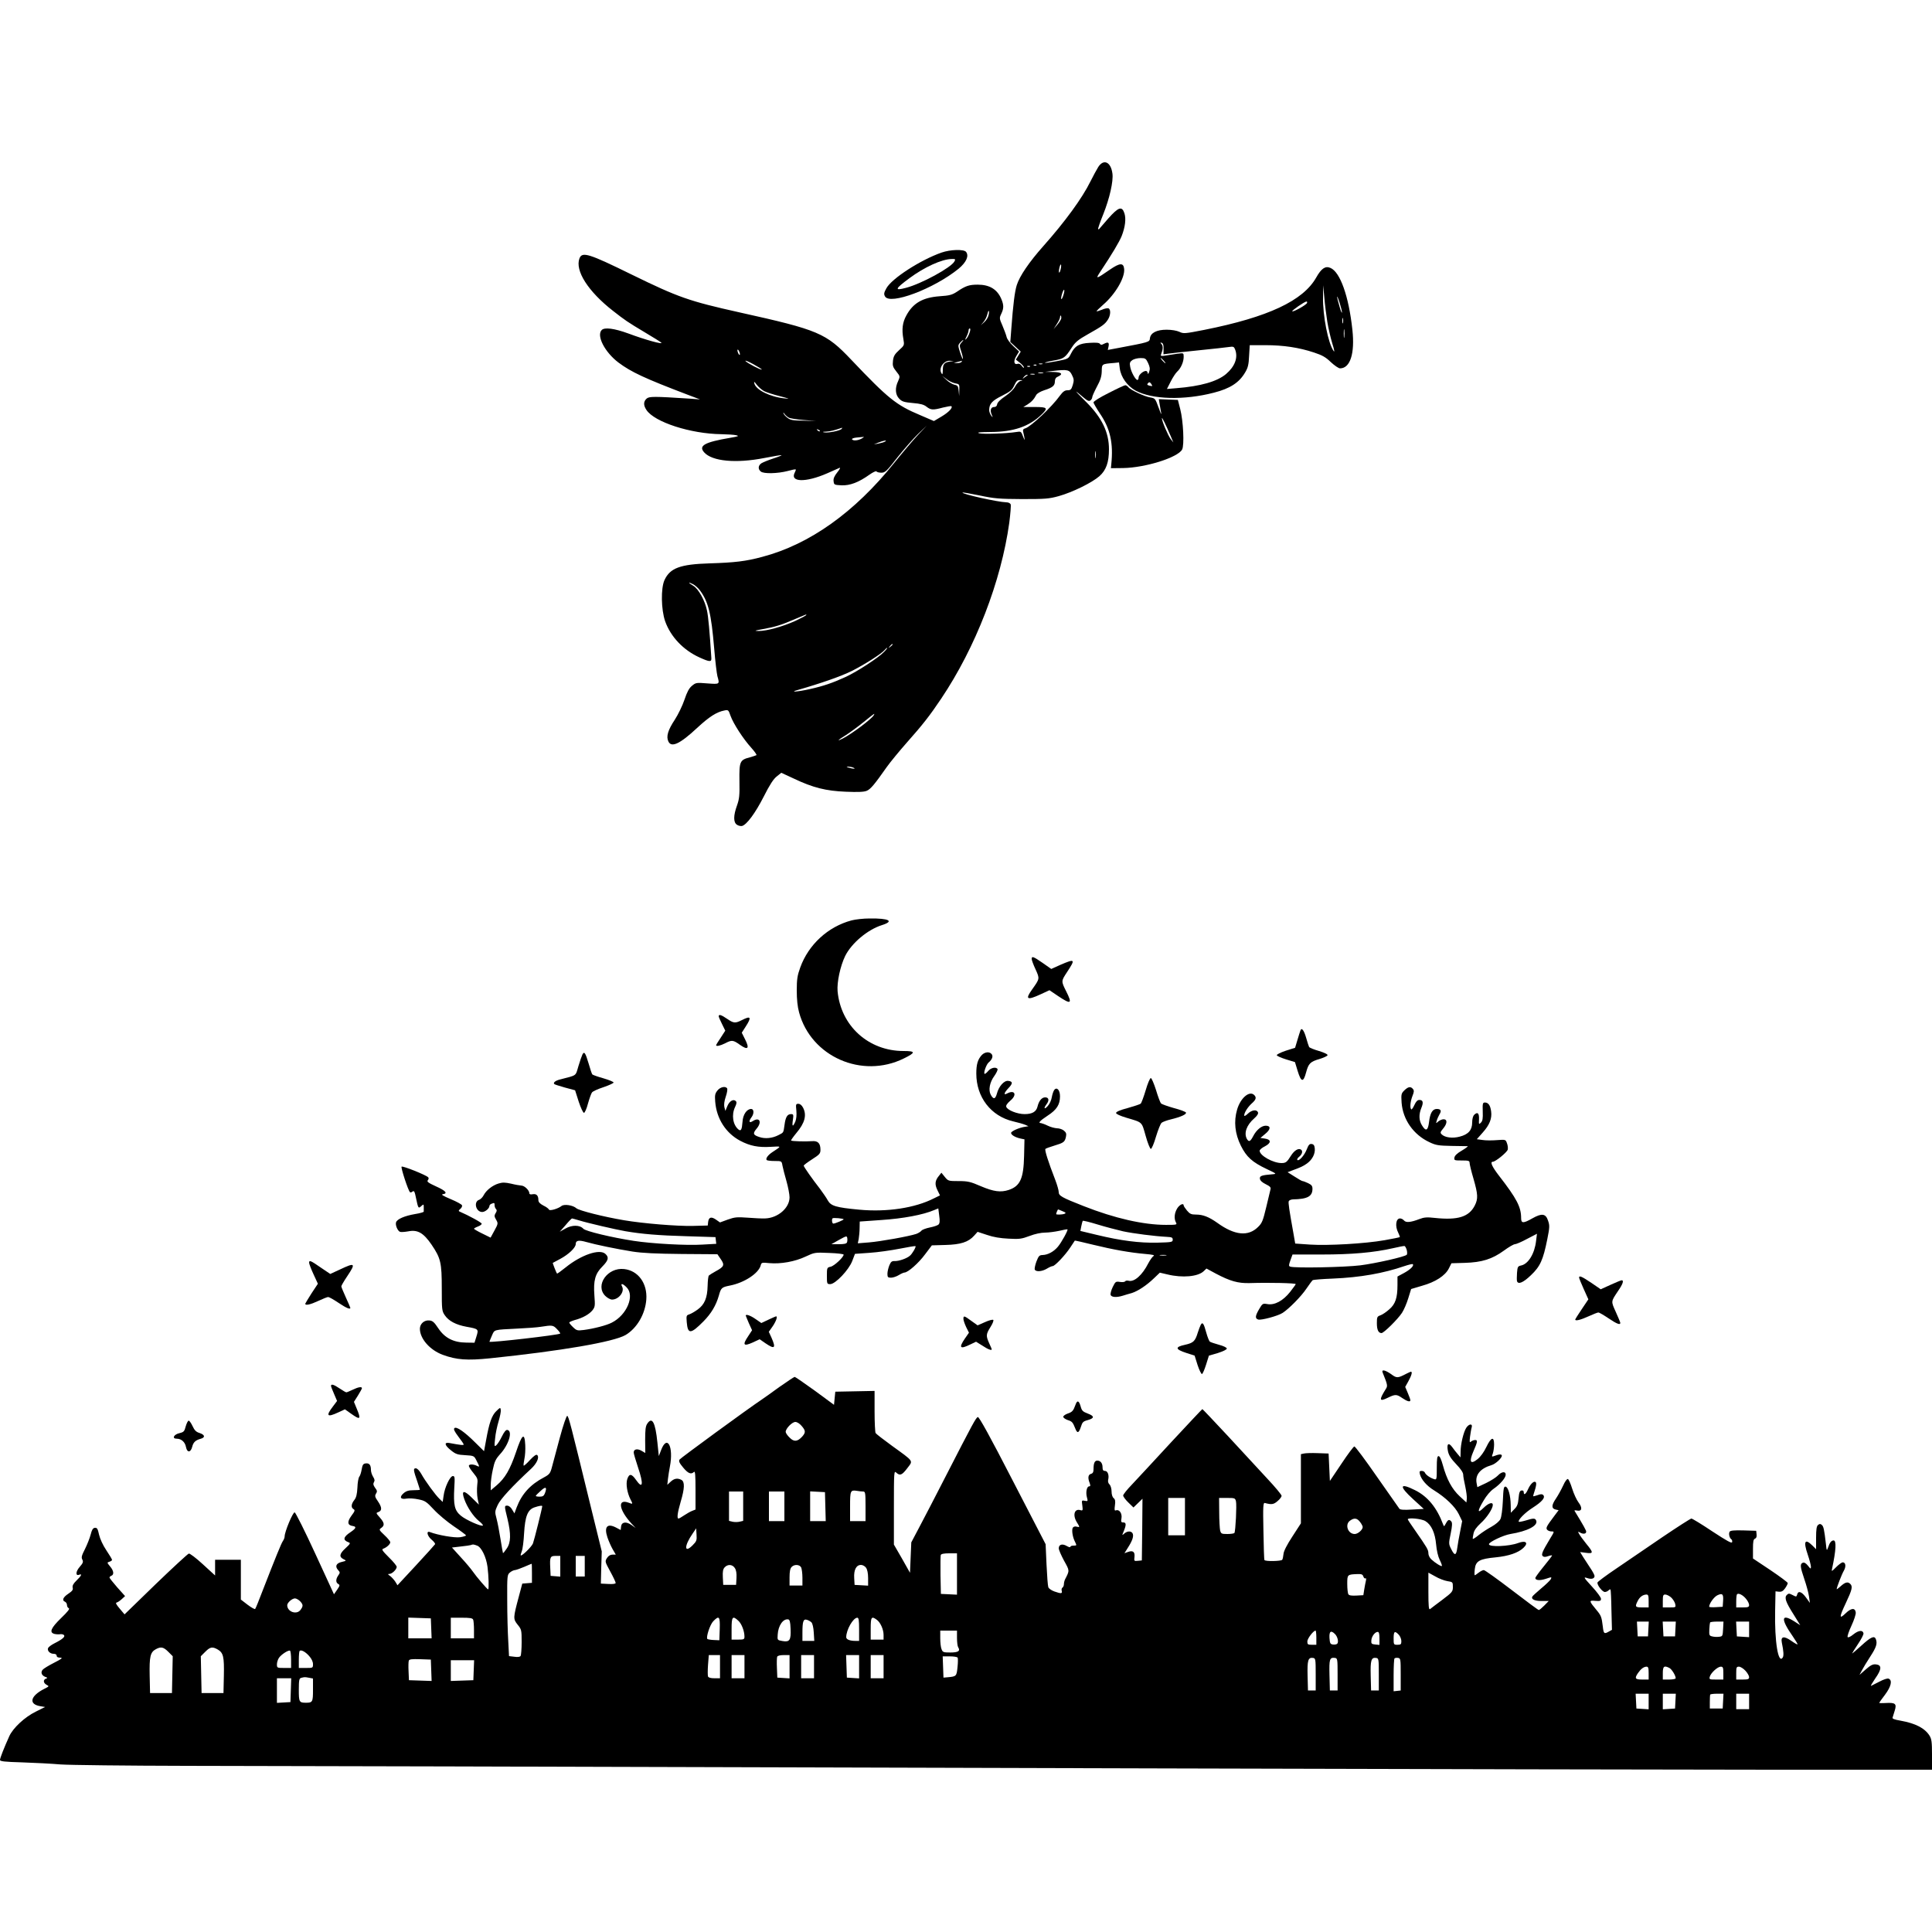 <?xml version="1.0" encoding="UTF-8" standalone="yes"?>
<svg version="1.0" xmlns="http://www.w3.org/2000/svg" width="1500" height="1500" viewBox="0 0 1500 1500" preserveAspectRatio="xMidYMid meet">
  <g transform="translate(0,1500) scale(0.1,-0.1)" fill="#000000" stroke="none">
    <path d="M8526 13702 c-13 -21 -40 -71 -60 -111 -64 -130 -197 -312 -365 -501
-112 -126 -185 -234 -207 -304 -16 -52 -28 -150 -42 -336 l-8 -105 40 -37 41
-38 -19 -31 -19 -31 32 -25 c17 -13 31 -30 31 -36 0 -6 -7 -1 -16 11 -10 15
-22 21 -34 17 -28 -9 -33 23 -9 61 l21 35 -45 42 c-25 23 -49 55 -52 72 -4 17
-19 56 -32 87 -24 55 -25 59 -9 92 20 42 20 67 1 113 -32 77 -92 113 -184 113
-66 0 -94 -9 -160 -54 -38 -25 -58 -31 -136 -36 -132 -10 -206 -53 -258 -149
-30 -54 -37 -107 -23 -184 8 -47 8 -48 -34 -86 -34 -31 -43 -47 -47 -82 -4
-38 -1 -49 26 -83 30 -38 30 -38 14 -75 -26 -54 -22 -106 9 -137 21 -22 38
-27 105 -33 60 -5 86 -12 107 -29 34 -26 49 -27 128 -6 33 8 62 13 65 10 12
-12 -23 -48 -77 -80 l-59 -35 -107 46 c-186 78 -248 128 -534 429 -198 209
-253 232 -870 369 -390 87 -473 116 -833 292 -336 165 -387 181 -408 127 -36
-95 67 -257 261 -408 92 -72 112 -86 246 -166 66 -39 123 -75 128 -80 17 -17
-119 20 -256 71 -110 40 -184 49 -206 27 -43 -43 23 -172 130 -253 99 -74 202
-122 538 -250 l95 -36 -80 6 c-277 18 -315 18 -335 0 -25 -23 -25 -52 -1 -88
62 -94 342 -185 581 -188 47 -1 99 -4 115 -8 26 -6 19 -9 -45 -20 -199 -34
-249 -61 -203 -113 62 -70 248 -87 467 -44 72 14 131 24 134 22 2 -2 -27 -14
-65 -26 -37 -12 -78 -29 -90 -36 -27 -17 -30 -46 -6 -65 22 -19 131 -16 208 4
32 9 61 15 63 12 2 -2 -1 -12 -7 -23 -41 -77 84 -80 251 -7 46 20 89 39 97 43
8 3 0 -13 -18 -35 -23 -29 -32 -49 -29 -69 3 -28 5 -29 61 -32 66 -3 134 23
218 83 27 19 51 30 54 25 3 -6 21 -10 38 -10 29 0 41 11 124 118 51 64 123
146 160 182 l68 65 -66 -70 c-37 -39 -120 -137 -187 -220 -305 -381 -655 -631
-1022 -728 -129 -35 -215 -45 -411 -51 -228 -7 -307 -36 -350 -130 -29 -64
-26 -229 5 -319 43 -121 141 -224 266 -281 79 -36 95 -37 93 -6 -13 206 -24
325 -34 370 -16 78 -65 166 -105 191 -42 25 -45 35 -5 14 17 -8 41 -30 54 -47
67 -89 89 -181 112 -453 8 -99 20 -196 25 -215 18 -64 19 -63 -78 -56 -86 7
-90 6 -120 -19 -22 -18 -38 -48 -58 -108 -15 -45 -49 -115 -75 -155 -53 -80
-68 -130 -50 -168 23 -51 89 -21 223 104 94 87 151 124 213 136 29 6 31 4 47
-42 22 -61 99 -180 162 -249 25 -28 43 -54 39 -56 -5 -3 -27 -10 -51 -17 -78
-20 -83 -32 -81 -183 2 -114 -1 -140 -19 -191 -28 -77 -29 -130 -1 -149 11 -8
29 -12 40 -10 37 10 104 101 169 229 46 91 75 136 101 156 l35 28 95 -44 c151
-72 252 -97 406 -103 93 -4 141 -2 162 7 30 12 62 51 156 185 27 38 97 123
156 190 121 136 179 210 266 340 268 399 466 912 529 1366 9 70 14 134 11 143
-4 9 -18 16 -34 16 -62 1 -351 65 -340 76 2 2 61 -8 133 -23 114 -24 152 -27
329 -28 180 0 209 2 285 23 107 30 258 104 316 155 52 46 74 107 74 209 0 131
-54 244 -176 366 -46 45 -81 82 -79 82 2 0 25 -18 50 -40 37 -32 50 -38 61
-29 8 6 14 17 14 24 0 8 16 44 36 82 28 51 37 81 38 120 1 58 -1 57 97 65 l37
4 6 -47 c9 -68 59 -137 123 -172 129 -69 376 -76 607 -16 126 32 197 78 243
157 22 36 28 61 31 129 l5 83 122 0 c139 0 260 -18 377 -57 64 -21 91 -36 131
-75 28 -26 60 -48 71 -48 79 0 116 115 96 299 -28 261 -95 450 -171 481 -39
17 -70 -4 -110 -75 -102 -180 -372 -307 -868 -406 -153 -30 -162 -31 -195 -15
-20 9 -59 16 -98 16 -77 0 -125 -24 -130 -67 -3 -29 -2 -29 -252 -76 l-75 -14
6 28 c6 32 -4 36 -39 18 -15 -8 -22 -8 -28 1 -5 9 -30 11 -79 8 -83 -4 -116
-24 -146 -84 -20 -40 -21 -41 -109 -58 -48 -9 -90 -15 -93 -13 -2 3 29 11 69
18 79 14 88 21 141 103 26 40 49 59 122 100 114 64 133 78 156 113 22 33 25
81 5 89 -7 3 -31 -2 -51 -11 -21 -8 -40 -14 -41 -12 -2 2 21 25 51 51 94 81
170 210 163 278 -5 49 -33 48 -110 -5 -110 -76 -115 -77 -74 -15 90 135 148
233 165 276 27 69 35 134 21 176 -19 58 -46 49 -126 -41 -37 -43 -69 -80 -71
-82 -2 -2 -5 -2 -7 0 -3 2 15 55 40 116 49 123 79 256 71 315 -12 92 -69 117
-111 50z m-291 -792 c-4 -17 -9 -29 -12 -26 -3 2 -2 19 2 36 4 17 9 29 12 26
3 -2 2 -19 -2 -36z m2070 -407 c8 -50 26 -127 39 -170 15 -47 19 -71 11 -59
-43 57 -86 276 -83 421 l1 90 9 -95 c4 -52 15 -136 23 -187z m-2046 215 c-13
-48 -28 -56 -16 -9 6 23 14 41 18 41 4 0 3 -14 -2 -32z m2160 -143 c0 -11 -9
9 -19 45 -11 36 -19 70 -19 75 2 17 38 -99 38 -120z m-271 73 c-5 -15 -107
-72 -115 -65 -5 6 95 75 110 76 5 1 7 -5 5 -11z m-2473 -96 c-3 -16 -18 -40
-33 -53 l-27 -24 21 25 c12 14 25 40 29 58 4 18 9 31 12 28 3 -2 2 -18 -2 -34z
m565 -20 c0 -10 -14 -33 -30 -52 l-30 -35 25 39 c14 21 25 45 25 52 0 8 2 14
5 14 3 0 5 -8 5 -18z m2187 -39 c-3 -10 -5 -2 -5 17 0 19 2 27 5 18 2 -10 2
-26 0 -35z m10 -110 c-2 -16 -4 -3 -4 27 0 30 2 43 4 28 2 -16 2 -40 0 -55z
m-2909 35 c-6 -18 -17 -40 -25 -48 -12 -12 -12 -9 1 17 9 18 16 39 16 48 0 8
4 15 9 15 6 0 6 -13 -1 -32z m-63 -78 c-17 -19 -17 -23 -1 -72 9 -28 14 -53
12 -55 -2 -3 -12 20 -22 51 -17 53 -17 56 1 76 10 11 20 20 23 20 3 0 -3 -9
-13 -20z m1569 -49 l-1 -42 36 5 c20 3 126 15 236 26 110 11 217 23 237 26 34
5 39 3 48 -21 23 -62 -2 -130 -71 -189 -69 -58 -197 -95 -387 -110 l-72 -6 29
57 c16 32 39 67 51 78 28 25 50 75 50 114 0 31 0 31 -47 25 -27 -4 -67 -10
-91 -14 -36 -6 -42 -5 -38 7 16 41 17 65 5 80 -12 14 -12 16 1 11 10 -3 15
-18 14 -47z m-3291 -31 c3 -11 2 -18 -3 -15 -4 3 -10 14 -13 25 -3 11 -2 18 3
15 4 -3 10 -14 13 -25z m3171 -79 c14 -31 16 -45 8 -68 -6 -17 -11 -21 -11
-10 -1 9 -7 17 -14 17 -22 0 -57 -31 -57 -51 0 -10 -4 -19 -9 -19 -15 0 -49
62 -56 101 -6 31 -3 39 16 53 13 9 42 16 64 16 37 0 42 -3 59 -39z m121 19
c10 -11 16 -20 13 -20 -3 0 -13 9 -23 20 -10 11 -16 20 -13 20 3 0 13 -9 23
-20z m-3121 -69 c-5 -6 -113 50 -126 66 -6 8 21 -3 60 -24 38 -21 69 -40 66
-42z m1461 62 c-44 -7 -55 -20 -55 -67 -1 -33 -3 -38 -11 -23 -23 39 18 98 65
96 l31 -2 -30 -4z m90 -3 c-3 -5 -18 -9 -33 -9 l-27 1 30 8 c17 4 31 8 33 9 2
0 0 -3 -3 -9z m628 -17 c-7 -2 -19 -2 -25 0 -7 3 -2 5 12 5 14 0 19 -2 13 -5z
m-46 -9 c-3 -3 -12 -4 -19 -1 -8 3 -5 6 6 6 11 1 17 -2 13 -5z m-50 -10 c-3
-3 -12 -4 -19 -1 -8 3 -5 6 6 6 11 1 17 -2 13 -5z m326 -66 c16 -32 16 -42 6
-77 -11 -35 -16 -41 -41 -41 -21 0 -35 -10 -59 -42 -62 -87 -224 -239 -267
-253 -18 -5 -22 -12 -18 -28 15 -64 15 -79 0 -39 -16 43 -17 44 -53 38 -74
-12 -257 -18 -288 -10 -24 7 2 9 90 10 175 1 295 42 390 132 57 55 51 62 -50
62 l-88 0 30 18 c32 20 53 42 70 75 6 12 32 27 62 37 66 21 83 36 83 69 0 17
7 30 22 36 45 21 32 35 -34 37 l-63 1 60 7 c112 13 128 10 148 -32z m-225 15
c-10 -2 -26 -2 -35 0 -10 3 -2 5 17 5 19 0 27 -2 18 -5z m-65 -10 c-7 -2 -21
-2 -30 0 -10 3 -4 5 12 5 17 0 24 -2 18 -5z m-54 -6 c-2 -1 -13 -9 -24 -17
-19 -14 -19 -14 -6 3 7 9 18 17 24 17 6 0 8 -1 6 -3z m-564 -63 c34 -6 35 -7
33 -53 l-1 -46 -4 41 c-4 37 -8 42 -33 47 -16 4 -44 20 -62 38 l-33 31 33 -25
c18 -15 48 -29 67 -33z m507 18 c-12 -4 -30 -23 -40 -42 -10 -21 -41 -51 -77
-76 -37 -25 -61 -48 -63 -62 -2 -14 -10 -22 -23 -22 -26 0 -34 -25 -20 -58 11
-25 10 -26 -4 -8 -8 11 -15 30 -15 42 0 48 22 73 99 111 65 33 79 44 96 81 16
34 24 42 45 41 24 -1 24 -1 2 -7z m-1989 -79 c18 -9 73 -27 122 -39 76 -20 82
-22 36 -17 -111 11 -222 66 -234 115 -5 19 -2 18 19 -10 14 -18 40 -40 57 -49z
m3013 40 c-1 -1 -12 0 -23 3 -17 5 -19 9 -10 19 9 10 14 9 24 -4 6 -9 10 -17
9 -18z m-2823 -245 c12 -7 65 -15 117 -19 l95 -7 -97 2 c-81 1 -101 4 -124 22
-15 11 -29 27 -31 35 -3 8 0 7 7 -3 6 -10 21 -23 33 -30z m412 -87 c-8 -14
-105 -34 -135 -28 -18 3 -14 5 15 6 33 2 61 9 123 30 2 1 1 -3 -3 -8z m-170
-19 c-3 -3 -11 0 -18 7 -9 10 -8 11 6 5 10 -3 15 -9 12 -12z m325 -57 c-29
-16 -66 -19 -75 -6 -3 6 14 12 37 14 24 2 48 4 53 5 6 1 -1 -5 -15 -13z m180
-24 c-8 -5 -31 -11 -50 -15 l-35 -6 35 14 c41 17 75 21 50 7z m1637 -123 c-2
-13 -4 -3 -4 22 0 25 2 35 4 23 2 -13 2 -33 0 -45z m-2247 -1223 c0 -3 -39
-24 -86 -46 -100 -45 -223 -79 -286 -78 -36 1 -30 3 37 15 94 17 143 32 251
79 92 39 84 36 84 30z m670 -229 c0 -2 -8 -10 -17 -17 -16 -13 -17 -12 -4 4
13 16 21 21 21 13z m-66 -57 c-43 -45 -208 -153 -299 -195 -103 -47 -170 -70
-277 -94 -93 -21 -163 -26 -98 -8 188 54 342 108 424 149 101 51 231 134 255
163 7 9 16 16 19 16 3 0 -7 -14 -24 -31z m-81 -493 c-18 -30 -167 -142 -240
-180 -51 -26 -39 -12 25 27 31 20 93 65 137 101 88 71 90 72 78 52z m-158
-406 c25 -11 -1 -11 -35 0 -20 6 -21 8 -5 8 11 0 29 -3 40 -8z"/>
    <path d="M7310 13039 c-165 -58 -386 -201 -428 -277 -19 -34 -21 -45 -11 -63
37 -70 379 58 572 215 60 50 82 100 57 131 -18 21 -122 18 -190 -6z m100 -69
c-26 -48 -257 -174 -377 -205 -91 -24 -86 -9 29 76 115 85 250 147 326 148 30
1 32 -1 22 -19z"/>
    <path d="M8608 11949 c-65 -32 -118 -65 -118 -73 0 -7 23 -46 50 -87 80 -117
105 -230 88 -394 l-3 -30 95 1 c174 3 425 82 458 144 18 34 9 222 -15 315
l-18 70 -74 3 -74 3 7 -43 c4 -24 9 -54 12 -68 2 -14 -7 7 -21 46 -25 69 -27
72 -63 78 -46 7 -152 57 -171 79 -7 10 -19 17 -25 16 -6 0 -64 -27 -128 -60z
m483 -339 l19 -45 -20 25 c-21 27 -70 142 -69 163 0 12 30 -49 70 -143z"/>
    <path d="M6611 7854 c-183 -49 -334 -188 -398 -366 -22 -61 -27 -90 -27 -178
0 -69 6 -127 18 -170 93 -344 488 -518 813 -358 94 46 93 58 -2 58 -272 0
-487 195 -512 464 -6 70 21 196 59 274 50 100 174 204 284 239 99 31 59 54
-95 52 -47 0 -110 -7 -140 -15z"/>
    <path d="M8010 7555 c0 -9 13 -45 30 -81 33 -73 33 -72 -26 -155 -57 -79 -41
-88 67 -38 l67 31 68 -46 c100 -67 111 -60 62 37 -40 80 -40 79 8 152 65 99
61 103 -53 54 l-71 -32 -67 47 c-71 49 -85 55 -85 31z"/>
    <path d="M5580 7110 c0 -6 12 -33 26 -61 l25 -51 -35 -54 c-20 -29 -36 -56
-36 -59 0 -11 33 -4 70 15 52 27 62 26 115 -12 62 -44 76 -29 40 42 l-26 52
30 47 c48 74 41 87 -29 51 -52 -26 -64 -25 -115 10 -45 31 -65 37 -65 20z"/>
    <path d="M10096 6998 c-3 -7 -13 -40 -23 -73 l-18 -60 -73 -23 c-41 -14 -71
-29 -69 -35 2 -6 34 -20 72 -32 l69 -21 21 -69 c27 -88 44 -91 65 -13 19 71
32 85 105 106 32 10 60 23 62 29 3 7 -24 20 -66 33 -39 11 -73 25 -77 31 -3 6
-14 38 -23 71 -17 60 -36 84 -45 56z"/>
    <path d="M4522 6813 c-5 -10 -19 -50 -31 -90 -24 -80 -8 -69 -143 -104 -36 -9
-56 -25 -44 -36 3 -3 40 -15 83 -27 l78 -21 28 -88 c16 -48 34 -87 41 -87 6 0
21 32 31 72 11 39 25 78 31 86 6 9 46 27 89 41 42 14 78 31 79 36 0 6 -35 20
-79 33 -43 12 -82 26 -86 30 -4 4 -17 42 -29 85 -25 84 -34 97 -48 70z"/>
    <path d="M7622 6808 c-31 -34 -42 -72 -42 -143 0 -183 113 -330 285 -371 39
-9 81 -21 95 -27 l25 -11 -25 -4 c-46 -6 -110 -35 -110 -48 0 -16 33 -35 75
-44 l29 -6 -3 -129 c-4 -175 -30 -234 -120 -264 -62 -20 -116 -13 -215 29 -83
36 -102 40 -174 40 -79 0 -81 1 -107 33 l-26 32 -19 -24 c-31 -37 -34 -66 -12
-111 l20 -41 -47 -23 c-147 -75 -365 -108 -579 -88 -182 17 -221 29 -245 72
-10 19 -38 59 -60 89 -61 78 -127 172 -127 181 0 4 29 26 65 49 58 37 65 45
65 74 0 51 -20 71 -66 67 -49 -4 -156 -1 -162 5 -2 2 16 28 40 57 67 79 83
140 53 198 -10 19 -23 30 -37 30 -19 0 -20 -4 -15 -53 3 -33 0 -64 -8 -85 -20
-45 -27 -40 -19 13 6 41 4 45 -14 45 -29 0 -43 -22 -51 -84 -9 -63 -6 -58 -47
-79 -48 -25 -104 -30 -148 -15 -50 16 -53 28 -21 66 43 51 22 92 -30 58 -29
-19 -35 -3 -10 30 21 28 19 64 -3 64 -34 0 -64 -44 -67 -99 -5 -63 -12 -76
-32 -60 -43 36 -55 113 -26 174 12 25 14 38 6 46 -19 19 -50 0 -66 -39 l-15
-37 -8 29 c-4 19 -1 47 11 82 10 28 14 57 11 63 -13 21 -54 12 -76 -16 -19
-24 -21 -37 -17 -88 11 -132 83 -243 194 -302 76 -40 140 -53 238 -47 86 5 85
7 12 -41 -35 -23 -55 -51 -44 -62 5 -4 32 -7 62 -7 53 0 54 0 60 -36 4 -19 17
-73 31 -120 13 -46 24 -103 24 -126 0 -83 -91 -161 -190 -164 -25 -1 -86 2
-137 6 -82 6 -99 4 -153 -15 l-60 -22 -30 21 c-37 26 -57 21 -62 -17 l-3 -28
-115 -3 c-123 -3 -388 19 -535 44 -160 27 -349 75 -370 93 -26 24 -94 34 -115
18 -27 -22 -94 -41 -98 -28 -2 6 -21 21 -43 31 -28 15 -39 27 -39 43 0 35 -15
50 -44 45 -17 -3 -26 -1 -26 7 0 23 -37 59 -61 60 -13 1 -50 7 -81 15 -46 10
-66 11 -98 1 -46 -14 -95 -52 -115 -91 -8 -16 -24 -31 -34 -35 -46 -14 -27
-95 23 -95 23 0 56 28 56 47 0 6 7 14 16 17 23 9 24 8 24 -12 0 -10 5 -23 11
-29 8 -8 7 -17 -3 -32 -11 -18 -11 -26 4 -51 16 -28 16 -31 -13 -84 l-30 -55
-65 32 c-35 17 -64 34 -64 37 0 3 14 11 30 17 17 6 30 16 30 22 0 9 -101 64
-173 95 -8 3 -6 10 7 20 10 8 16 21 13 28 -2 7 -42 29 -88 48 -59 25 -77 36
-61 38 41 6 23 27 -53 61 -61 28 -73 37 -63 48 7 9 8 17 2 23 -18 18 -198 90
-206 82 -7 -7 50 -183 65 -198 3 -4 13 -2 20 5 12 9 17 0 27 -51 17 -80 18
-83 41 -62 18 16 19 16 19 -9 0 -15 0 -30 0 -34 1 -4 -30 -13 -68 -19 -81 -14
-139 -39 -147 -64 -7 -21 12 -67 31 -74 8 -3 37 -1 65 4 72 14 117 -12 180
-104 71 -105 79 -139 79 -341 0 -163 1 -174 23 -206 30 -45 87 -75 169 -90 94
-17 95 -18 77 -76 l-15 -48 -65 1 c-98 1 -166 36 -216 111 -32 48 -44 59 -70
61 -39 4 -73 -26 -73 -65 1 -78 78 -165 178 -202 107 -39 188 -45 366 -27 551
57 960 127 1053 181 88 52 153 163 161 276 9 125 -63 224 -172 236 -129 15
-228 -126 -147 -208 16 -16 40 -29 53 -29 52 0 99 61 78 101 -15 28 5 25 35
-6 65 -64 2 -215 -115 -274 -40 -21 -140 -47 -218 -57 -49 -6 -55 -5 -83 22
-16 15 -29 31 -29 35 0 5 19 13 42 20 62 16 113 45 138 76 20 26 21 35 15 114
-9 117 6 170 62 226 47 48 53 71 23 98 -45 41 -188 -8 -308 -105 -35 -28 -65
-50 -67 -48 -6 6 -35 81 -33 83 2 1 28 15 58 31 65 35 120 87 120 115 0 28 22
33 82 16 74 -21 234 -54 358 -74 77 -12 180 -17 383 -19 l277 -2 26 -38 c32
-46 26 -59 -39 -94 -25 -14 -49 -29 -53 -33 -5 -4 -9 -40 -10 -80 -2 -94 -24
-146 -77 -184 -23 -17 -53 -34 -66 -38 -22 -7 -23 -11 -19 -61 8 -95 31 -93
130 7 60 61 97 123 119 199 17 62 22 66 87 79 112 22 222 95 238 156 6 23 9
24 67 18 90 -8 200 12 282 51 69 32 71 33 183 28 61 -2 112 -8 112 -13 0 -20
-73 -88 -101 -94 -28 -6 -29 -8 -29 -71 0 -62 1 -64 26 -64 40 0 145 111 171
180 l21 55 113 8 c63 4 168 19 234 32 65 13 121 22 123 20 6 -6 -26 -61 -44
-75 -24 -21 -85 -42 -117 -41 -23 1 -30 -5 -42 -33 -8 -20 -15 -49 -15 -66 0
-26 4 -30 28 -30 15 0 42 9 60 20 18 11 38 20 45 20 27 1 110 74 159 141 l53
70 105 3 c118 3 179 22 224 73 l26 29 73 -24 c49 -17 103 -26 167 -29 85 -5
102 -2 164 21 41 16 89 26 120 26 28 0 78 7 111 14 33 8 61 13 63 11 6 -6 -47
-102 -74 -134 -32 -39 -79 -64 -119 -65 -26 -1 -31 -7 -48 -50 -10 -27 -16
-55 -13 -63 8 -19 56 -16 94 7 18 11 38 20 45 20 17 0 97 84 137 145 18 28 34
51 35 53 1 1 65 -13 141 -32 155 -38 290 -62 408 -72 56 -5 74 -9 62 -16 -9
-5 -27 -31 -41 -57 -46 -91 -108 -146 -152 -135 -12 3 -24 1 -27 -4 -4 -6 -22
-8 -41 -5 -32 5 -35 3 -56 -40 -12 -25 -19 -52 -16 -61 7 -18 45 -21 94 -6 18
6 50 15 71 21 47 15 114 59 172 115 l45 43 60 -14 c115 -28 236 -17 280 25
l22 21 74 -40 c110 -58 171 -75 259 -73 160 5 360 0 360 -8 0 -3 -20 -30 -44
-61 -54 -68 -119 -104 -176 -94 -36 6 -38 5 -64 -39 -31 -53 -33 -73 -7 -81
23 -7 154 28 190 52 49 32 144 128 184 188 22 33 45 63 49 66 5 3 75 9 156 12
214 9 393 41 556 97 33 11 62 18 65 15 11 -12 -18 -41 -67 -68 l-52 -28 0 -65
c0 -101 -16 -149 -64 -190 -22 -20 -53 -41 -68 -46 -26 -9 -28 -14 -28 -62 0
-51 12 -76 36 -76 18 0 126 107 159 157 15 23 37 74 49 114 l22 71 84 25 c105
29 181 79 209 135 l20 40 103 3 c134 4 213 29 304 95 38 28 76 50 86 50 9 0
52 18 94 41 l77 40 -7 -56 c-11 -98 -60 -178 -115 -190 -27 -6 -29 -10 -33
-58 -2 -29 -2 -58 0 -64 9 -28 49 -11 108 46 72 68 95 119 127 279 19 94 19
108 6 145 -18 55 -48 59 -121 18 -72 -41 -88 -40 -88 2 0 86 -34 151 -172 329
-54 70 -71 108 -48 108 21 0 110 73 116 94 3 12 0 35 -6 50 -10 29 -11 29 -78
24 -37 -3 -87 -3 -111 1 l-45 6 46 52 c53 59 73 109 65 165 -6 46 -22 68 -48
68 -17 0 -19 -7 -17 -70 2 -54 -1 -73 -14 -86 -16 -16 -17 -15 -15 26 2 47
-11 60 -37 35 -10 -10 -16 -33 -16 -60 0 -59 -30 -93 -97 -110 -56 -15 -115
-7 -140 18 -12 12 -11 18 11 44 33 39 35 73 4 73 -12 0 -30 -8 -41 -17 -19
-17 -19 -17 -12 7 4 14 14 35 21 48 18 28 11 42 -21 42 -33 0 -52 -32 -60
-102 -8 -67 -25 -75 -55 -25 -24 38 -25 85 -5 134 18 43 14 63 -15 63 -15 0
-26 -12 -39 -40 -10 -22 -21 -37 -24 -33 -12 11 -7 61 9 103 13 32 14 43 4 55
-18 22 -37 18 -67 -11 -24 -24 -25 -31 -21 -95 10 -132 92 -249 216 -307 50
-24 71 -27 172 -29 63 -1 119 -2 125 -2 5 -1 -15 -16 -45 -34 -37 -21 -56 -40
-58 -55 -3 -21 0 -22 57 -22 53 0 61 -2 61 -19 0 -10 13 -65 30 -122 35 -122
37 -156 10 -209 -45 -88 -131 -115 -310 -96 -61 7 -84 5 -120 -9 -68 -26 -104
-29 -119 -11 -8 9 -21 16 -31 16 -33 0 -40 -61 -14 -111 8 -17 14 -32 12 -34
-2 -2 -55 -13 -118 -24 -154 -27 -437 -43 -579 -34 l-115 8 -13 75 c-34 190
-42 242 -37 254 3 7 17 13 32 14 113 2 152 23 152 82 0 22 -7 31 -34 44 -19 9
-38 16 -43 16 -5 0 -33 16 -62 35 l-54 34 29 11 c76 28 91 35 122 57 41 30 64
75 60 116 -2 24 -9 33 -24 35 -17 2 -24 -6 -38 -41 -18 -47 -61 -95 -73 -83
-5 4 2 16 15 26 23 19 29 45 12 55 -20 12 -51 -7 -77 -48 -31 -50 -40 -57 -73
-57 -66 0 -170 58 -170 96 0 7 18 23 41 34 50 26 50 53 -1 60 l-34 5 38 32
c43 35 44 63 3 63 -33 0 -73 -34 -97 -81 -23 -44 -34 -48 -50 -20 -23 45 -1
106 57 157 24 21 34 37 30 48 -10 24 -48 19 -79 -11 -15 -15 -28 -21 -28 -14
0 22 27 65 59 94 33 29 38 46 19 65 -37 37 -107 -23 -133 -113 -27 -92 -17
-187 29 -280 44 -88 88 -128 202 -182 76 -36 78 -37 44 -40 -86 -7 -101 -13
-98 -35 2 -14 18 -29 45 -42 34 -17 42 -25 37 -41 -3 -11 -18 -73 -33 -138
-25 -104 -32 -123 -63 -153 -76 -76 -182 -66 -317 32 -65 46 -111 64 -165 64
-37 0 -48 5 -70 31 -14 17 -26 35 -26 40 0 21 -32 6 -50 -23 -22 -36 -26 -79
-10 -109 10 -18 7 -19 -77 -19 -176 0 -399 51 -640 146 -171 67 -193 80 -193
109 0 13 -12 55 -26 92 -57 147 -85 236 -77 243 4 4 35 15 68 25 73 22 82 28
91 68 5 25 2 34 -16 49 -12 10 -36 18 -54 18 -17 1 -49 9 -71 20 -22 11 -46
19 -52 20 -26 0 -11 17 51 58 71 46 96 86 96 150 0 49 -25 76 -45 49 -7 -10
-15 -35 -19 -57 -3 -21 -17 -52 -31 -67 -26 -30 -35 -20 -10 13 23 30 19 54
-10 54 -27 0 -49 -27 -60 -73 -10 -39 -41 -57 -100 -57 -56 0 -132 30 -142 56
-4 11 6 26 32 49 54 45 34 87 -26 55 -29 -16 -24 5 11 42 35 36 34 52 -2 56
-32 4 -73 -42 -88 -99 -12 -44 -27 -47 -48 -8 -19 36 -8 96 28 145 17 24 28
48 25 54 -12 19 -53 10 -74 -17 -12 -14 -24 -23 -27 -20 -9 9 15 74 32 88 27
22 37 49 23 65 -17 21 -53 17 -77 -8z m-335 -1315 c-7 -7 -37 -17 -67 -23 -30
-6 -60 -17 -66 -25 -6 -8 -24 -19 -40 -25 -56 -19 -280 -59 -367 -66 l-87 -7
7 34 c3 19 7 57 7 85 l1 50 170 12 c165 11 322 40 408 77 l32 13 7 -56 c6 -41
4 -60 -5 -69z m963 103 c25 -10 29 -14 15 -20 -19 -7 -65 -8 -65 -2 0 7 12 36
15 36 1 0 17 -6 35 -14z m-1700 -63 c0 -5 -66 -33 -80 -33 -10 0 -14 32 -6 41
6 6 86 -1 86 -8z m-2054 -8 c64 -20 283 -71 359 -84 128 -22 258 -33 475 -39
l225 -7 3 -26 3 -26 -107 -6 c-122 -8 -392 7 -534 29 -170 26 -374 75 -391 94
-26 30 -88 31 -138 2 l-45 -25 45 51 c24 29 47 52 50 52 3 0 28 -7 55 -15z
m4224 -85 c81 -17 243 -38 340 -43 38 -2 45 -5 45 -22 0 -19 -8 -20 -120 -23
-139 -3 -281 15 -468 60 l-129 31 7 36 c4 20 9 39 11 42 2 4 54 -9 116 -28 62
-19 151 -42 198 -53z m-2144 -86 c-4 -10 -22 -14 -63 -14 l-58 0 60 34 c56 31
60 32 63 14 2 -11 1 -26 -2 -34z m4346 -59 c4 -16 4 -33 0 -37 -16 -16 -242
-67 -360 -82 -120 -15 -513 -23 -545 -10 -12 4 -12 11 2 50 l16 44 225 0 c234
0 406 15 555 49 44 10 84 18 89 17 6 -1 13 -15 18 -31z m-1869 -42 c-13 -2
-33 -2 -45 0 -13 2 -3 4 22 4 25 0 35 -2 23 -4z m-4728 -573 c16 -16 27 -32
24 -34 -11 -11 -549 -73 -549 -63 0 2 9 24 19 47 22 49 8 45 201 55 69 3 150
9 180 14 88 14 95 13 125 -19z"/>
    <path d="M8895 6535 c-16 -53 -33 -99 -39 -104 -6 -5 -51 -20 -101 -34 -58
-15 -90 -29 -90 -38 0 -8 30 -22 80 -37 127 -38 118 -28 150 -141 15 -55 34
-101 40 -101 7 0 25 43 40 95 16 52 35 101 44 108 9 7 41 19 71 26 78 19 122
39 118 53 -2 6 -44 22 -94 35 -49 14 -94 30 -100 36 -6 7 -24 54 -39 105 -16
50 -34 92 -40 92 -7 0 -25 -43 -40 -95z"/>
    <path d="M2400 5196 c0 -8 15 -48 34 -89 l34 -74 -49 -74 c-26 -41 -48 -77
-49 -81 0 -16 40 -7 102 22 34 16 69 30 76 30 7 0 43 -20 80 -45 61 -41 92
-54 92 -39 0 3 -16 39 -35 81 -19 42 -35 80 -35 86 0 5 20 40 45 77 69 103 63
110 -55 54 l-76 -35 -74 50 c-79 55 -90 59 -90 37z"/>
    <path d="M12260 5081 c0 -5 16 -45 36 -89 l36 -80 -51 -76 c-28 -41 -51 -78
-51 -81 0 -13 42 -3 103 25 37 17 71 30 77 30 6 0 41 -20 78 -45 65 -44 92
-54 92 -36 0 5 -16 43 -35 85 -38 85 -39 78 19 165 36 52 45 81 27 81 -6 0
-44 -16 -86 -35 l-77 -35 -73 50 c-73 49 -95 59 -95 41z"/>
    <path d="M5790 4786 c0 -2 11 -28 24 -59 l25 -55 -30 -46 c-46 -68 -37 -81 33
-50 l56 26 45 -31 c72 -49 83 -39 47 43 l-21 46 31 44 c26 39 39 76 25 76 -2
0 -29 -12 -59 -26 l-55 -26 -45 31 c-38 27 -76 40 -76 27z"/>
    <path d="M7480 4760 c0 -11 10 -39 21 -63 l22 -44 -32 -46 c-49 -72 -38 -85
43 -45 l44 21 50 -31 c43 -29 72 -39 72 -28 0 2 -9 23 -20 47 -26 58 -25 70
10 126 17 26 26 51 22 55 -5 5 -34 -3 -65 -17 l-57 -25 -49 35 c-56 41 -61 42
-61 15z"/>
    <path d="M9322 4713 c-5 -10 -15 -36 -22 -58 -21 -69 -34 -81 -100 -96 -79
-17 -76 -35 10 -63 l65 -21 23 -73 c13 -40 29 -71 34 -70 6 2 20 35 32 73 l22
70 69 20 c41 13 70 27 70 35 0 7 -25 20 -60 29 -33 9 -65 20 -71 24 -6 3 -19
36 -29 72 -19 71 -29 85 -43 58z"/>
    <path d="M10735 4343 c38 -94 40 -103 25 -126 -55 -88 -52 -102 15 -69 58 28
68 28 113 -3 38 -26 62 -32 62 -16 0 5 -9 31 -20 56 l-20 47 25 45 c24 43 32
73 20 73 -4 0 -19 -7 -35 -15 -69 -36 -76 -36 -119 -4 -47 33 -77 39 -66 12z"/>
    <path d="M6053 4233 c-59 -43 -119 -86 -133 -95 -118 -79 -636 -458 -644 -470
-8 -13 -1 -27 28 -62 38 -46 62 -56 84 -34 9 9 12 -22 12 -140 l0 -152 -25
-10 c-14 -5 -42 -21 -63 -35 -20 -14 -40 -25 -44 -25 -14 0 -8 45 17 131 31
104 32 154 6 169 -31 16 -56 12 -84 -14 l-26 -24 5 46 c3 26 10 69 15 95 30
156 -21 252 -68 129 l-18 -47 -11 106 c-16 157 -41 203 -79 145 -13 -19 -16
-49 -16 -126 l1 -101 -29 17 c-33 19 -61 13 -61 -13 0 -10 16 -62 34 -117 44
-130 37 -172 -16 -96 -34 49 -53 51 -68 6 -12 -37 -1 -106 25 -157 20 -38 19
-39 -14 -26 -89 33 -77 -54 22 -162 l32 -34 -31 22 c-42 30 -78 25 -82 -11
l-3 -27 -38 20 c-67 34 -92 4 -65 -77 9 -27 27 -68 40 -91 l25 -43 -25 0 c-17
0 -32 -9 -43 -26 -17 -27 -17 -28 25 -105 23 -42 42 -82 42 -89 0 -7 -20 -10
-57 -8 l-58 3 3 125 4 125 -86 350 c-157 644 -171 698 -182 702 -6 2 -31 -70
-59 -174 -26 -98 -54 -201 -61 -228 -12 -44 -19 -53 -60 -75 -107 -56 -173
-129 -213 -234 l-17 -46 -18 30 c-9 17 -26 30 -37 30 -24 0 -24 0 1 -102 28
-118 27 -184 -6 -231 -14 -21 -27 -37 -29 -35 -1 2 -10 50 -19 108 -9 58 -23
130 -31 160 -14 52 -13 57 9 105 21 46 113 146 259 281 45 42 66 89 48 107 -7
7 -25 -5 -56 -38 -24 -27 -47 -47 -49 -44 -3 2 0 25 5 50 6 26 9 75 7 110 -5
101 -25 85 -72 -56 -46 -135 -85 -202 -151 -258 l-45 -38 0 43 c0 24 7 77 16
117 13 63 22 82 55 119 69 74 102 182 58 190 -11 2 -25 -15 -43 -52 -14 -29
-34 -60 -43 -67 -15 -13 -16 -8 -9 53 3 37 16 97 27 133 11 37 19 76 17 88 -3
21 -4 21 -35 -9 -35 -34 -55 -91 -79 -225 l-16 -86 -67 66 c-85 85 -148 128
-163 113 -8 -8 0 -25 30 -65 23 -30 42 -57 42 -62 0 -7 -23 -5 -108 11 -46 9
-42 -16 10 -57 36 -29 51 -34 110 -37 68 -4 69 -5 88 -43 25 -48 25 -52 1 -39
-26 13 -61 13 -61 -1 0 -7 16 -32 36 -56 33 -41 35 -46 29 -96 -3 -28 -2 -74
3 -101 l10 -48 -54 53 c-63 63 -84 59 -59 -11 22 -62 70 -134 113 -169 21 -16
34 -32 31 -35 -10 -11 -134 44 -172 77 -48 40 -57 82 -50 214 5 83 4 93 -11
93 -22 0 -64 -89 -72 -153 l-7 -48 -24 23 c-32 30 -113 141 -143 196 -15 26
-31 42 -42 42 -21 0 -19 -14 14 -109 10 -30 18 -56 18 -58 0 -1 -22 -3 -49 -3
-38 0 -57 -6 -77 -23 -36 -31 -25 -51 23 -42 19 3 60 1 91 -6 52 -10 63 -18
120 -79 35 -38 105 -96 155 -130 51 -34 93 -66 95 -70 2 -4 -19 -11 -46 -15
-44 -6 -171 16 -234 40 -31 12 -21 -31 13 -59 17 -14 29 -30 27 -35 -2 -4 -68
-78 -148 -164 l-144 -155 -17 28 c-10 15 -28 35 -40 44 -19 13 -20 16 -6 16
21 0 57 35 57 55 0 8 -27 41 -61 74 -52 52 -58 62 -43 67 27 10 54 35 54 50 0
7 -20 32 -45 55 -43 41 -44 43 -25 56 28 20 25 40 -11 81 -31 35 -31 36 -10
43 28 11 27 36 -5 83 -23 33 -25 42 -15 59 11 16 10 24 -7 46 -14 20 -16 30
-9 43 8 12 6 23 -6 42 -9 14 -17 38 -17 53 0 39 -13 55 -41 51 -19 -2 -25 -11
-31 -47 -4 -24 -12 -49 -19 -57 -6 -8 -13 -45 -14 -84 -3 -52 -9 -77 -24 -96
-25 -31 -27 -60 -6 -71 13 -8 10 -16 -17 -52 -34 -47 -31 -73 11 -79 31 -5 26
-18 -18 -48 -56 -37 -61 -61 -16 -78 18 -6 16 -11 -23 -47 -47 -43 -51 -67
-14 -85 23 -11 22 -12 -15 -21 -43 -10 -54 -34 -28 -63 16 -17 16 -21 1 -42
-20 -29 -20 -55 0 -66 14 -8 13 -13 -8 -44 l-25 -36 -146 317 c-80 174 -152
317 -159 319 -14 3 -78 -151 -78 -186 0 -10 -6 -26 -14 -37 -13 -20 -54 -120
-157 -385 -28 -74 -54 -138 -58 -142 -3 -4 -30 11 -59 33 l-52 40 0 154 0 155
-100 0 -100 0 0 -61 0 -61 -95 87 c-52 48 -101 85 -109 83 -8 -2 -123 -108
-257 -237 l-242 -235 -38 45 c-27 32 -34 45 -23 47 8 2 26 14 40 27 l25 23
-61 68 c-33 38 -60 72 -60 76 0 5 7 11 15 14 22 9 18 39 -10 72 -25 30 -25 31
-5 37 11 3 20 10 20 14 0 5 -20 38 -44 74 -27 40 -49 88 -57 122 -10 47 -16
55 -33 53 -15 -2 -23 -16 -32 -52 -7 -27 -27 -78 -44 -112 -26 -51 -30 -66
-21 -82 9 -18 6 -27 -20 -57 -32 -36 -34 -73 -4 -61 25 9 17 -8 -20 -44 -26
-25 -34 -41 -31 -56 5 -17 -3 -27 -34 -48 -41 -27 -51 -52 -25 -62 8 -4 15
-15 15 -25 0 -11 6 -22 14 -25 10 -4 -8 -27 -60 -77 -80 -78 -94 -112 -50
-123 14 -3 33 -4 43 -2 10 2 23 -1 29 -6 13 -12 -10 -33 -74 -65 -24 -12 -46
-29 -49 -37 -8 -20 15 -44 43 -44 15 0 24 -6 24 -15 0 -10 10 -15 28 -15 22
-1 12 -9 -49 -40 -41 -21 -81 -45 -88 -54 -17 -20 -8 -44 20 -55 19 -6 20 -9
6 -14 -24 -9 -21 -34 5 -48 21 -11 20 -12 -18 -31 -110 -56 -124 -120 -30
-135 l36 -6 -72 -36 c-86 -42 -177 -127 -206 -191 -42 -93 -72 -170 -72 -184
0 -11 33 -15 173 -19 94 -3 228 -10 297 -16 69 -5 511 -10 985 -11 902 -1
1911 -4 7615 -20 1917 -5 4035 -10 4708 -10 l1222 0 0 116 c0 98 -3 122 -19
148 -37 59 -109 96 -226 117 -47 8 -65 15 -61 24 2 7 10 32 17 55 16 52 5 62
-69 58 -28 -2 -52 -1 -52 1 0 2 20 30 45 63 48 64 59 113 28 125 -9 4 -39 -6
-71 -23 -31 -16 -60 -31 -65 -33 -6 -2 9 23 32 57 51 72 53 105 5 110 -24 2
-40 -6 -78 -39 l-49 -43 18 34 c10 19 39 68 66 109 47 72 56 101 43 135 -11
29 -39 17 -112 -50 -40 -36 -72 -64 -72 -61 0 2 20 35 45 72 25 37 45 75 43
84 -5 27 -38 24 -78 -8 -23 -19 -41 -27 -45 -21 -4 6 10 46 30 89 20 43 35 89
33 102 -5 38 -36 35 -79 -7 -51 -49 -50 -30 1 78 50 106 56 131 35 151 -19 19
-40 13 -77 -21 -16 -14 -28 -23 -28 -20 0 14 40 117 56 144 18 32 14 64 -9 64
-8 0 -31 -17 -51 -37 -35 -35 -37 -36 -32 -13 31 144 35 220 12 220 -17 0 -31
-17 -43 -55 -10 -28 -11 -27 -17 30 -13 113 -18 134 -32 146 -11 9 -17 9 -29
-1 -11 -9 -15 -34 -15 -100 l0 -88 -29 29 c-58 57 -71 32 -36 -70 14 -41 25
-84 25 -95 0 -19 -3 -18 -23 8 -16 20 -29 27 -40 23 -23 -9 -21 -31 12 -128
16 -46 32 -106 36 -134 l7 -50 -31 43 c-33 45 -60 54 -68 22 -5 -18 -7 -19
-35 -4 -27 14 -32 14 -45 1 -21 -20 -9 -55 52 -151 l52 -84 -45 29 c-104 66
-109 21 -12 -117 22 -32 38 -59 36 -61 -2 -2 -24 10 -49 28 -56 39 -83 35 -73
-14 14 -67 16 -102 7 -116 -35 -54 -64 125 -59 364 l3 150 26 -3 c20 -2 32 4
48 26 12 17 21 35 21 41 0 6 -61 51 -135 101 l-135 90 0 74 c0 58 3 75 16 80
10 4 14 15 12 33 l-3 28 -99 3 c-73 2 -102 -1 -107 -10 -10 -15 -1 -50 13 -59
6 -4 8 -14 6 -22 -2 -12 -40 9 -153 83 -82 55 -156 100 -163 100 -7 0 -108
-65 -225 -144 -117 -80 -277 -189 -355 -242 -79 -53 -146 -103 -149 -110 -6
-17 37 -74 57 -74 9 0 21 5 28 12 6 6 14 10 16 7 2 -2 6 -74 7 -159 l4 -154
-27 -15 c-33 -19 -38 -14 -44 41 -9 74 -13 85 -49 128 -59 71 -60 76 -9 71 38
-3 44 0 44 16 0 11 -32 54 -71 96 -62 68 -67 75 -39 66 35 -13 60 -6 60 15 0
7 -15 36 -33 62 -18 27 -43 66 -56 86 l-23 38 46 -6 c58 -8 59 1 1 71 -24 30
-49 64 -55 76 -11 19 -10 20 10 9 28 -15 52 -6 43 17 -4 10 -24 47 -46 83 -22
36 -41 68 -43 71 -2 3 8 4 21 1 38 -7 42 22 10 64 -15 20 -37 68 -49 107 -12
39 -27 72 -33 74 -7 3 -23 -19 -37 -51 -14 -30 -39 -76 -56 -101 -35 -51 -36
-77 -2 -85 l23 -5 -33 -44 c-61 -81 -68 -94 -56 -108 6 -7 21 -13 34 -13 23 0
23 0 -12 -57 -59 -98 -69 -122 -57 -134 8 -8 20 -9 42 -1 17 6 31 8 31 5 0 -3
-29 -41 -65 -85 -36 -44 -65 -84 -65 -89 0 -19 34 -22 81 -7 47 16 48 15 39
-3 -6 -10 -39 -42 -73 -70 -34 -29 -65 -57 -69 -63 -14 -21 15 -36 70 -36 l56
0 -34 -35 c-19 -19 -38 -35 -43 -35 -5 0 -99 70 -210 155 -111 85 -209 155
-217 155 -8 0 -26 -9 -40 -20 -14 -11 -27 -20 -30 -20 -3 0 -3 21 0 47 7 64
37 80 163 92 100 10 174 35 214 73 43 40 20 61 -41 38 -69 -26 -226 -33 -226
-9 0 17 112 70 166 79 134 22 216 65 201 104 -8 20 -21 20 -82 1 -27 -8 -51
-12 -53 -10 -11 11 48 72 109 110 73 47 99 79 80 98 -8 8 -20 8 -43 -1 -17 -6
-33 -10 -34 -9 -2 2 4 22 12 46 8 24 13 50 10 58 -9 23 -40 -1 -61 -46 -18
-42 -35 -54 -35 -25 0 9 -7 14 -17 12 -14 -2 -19 -16 -23 -60 -4 -46 -11 -64
-33 -85 l-27 -28 -1 60 c-1 74 -19 139 -40 143 -14 2 -17 -14 -21 -111 -3 -67
-11 -125 -19 -141 -8 -17 -37 -41 -69 -59 -30 -16 -74 -45 -98 -64 -24 -20
-45 -33 -47 -31 -2 2 0 20 5 41 5 26 23 50 56 81 47 42 94 113 94 142 0 25
-33 15 -72 -23 -49 -48 -49 -26 0 56 22 38 53 75 78 92 52 36 94 85 94 110 0
28 -32 24 -61 -7 -13 -14 -54 -40 -91 -58 l-68 -32 -6 32 c-12 64 30 114 116
139 31 9 80 54 80 73 0 14 -21 13 -64 -4 -14 -5 -15 -2 -6 21 5 14 10 46 10
71 0 64 -23 57 -60 -20 -19 -40 -45 -76 -69 -95 -55 -44 -67 -21 -32 60 33 76
35 89 14 89 -11 0 -25 -6 -32 -12 -11 -11 -13 -4 -8 37 4 28 9 60 13 73 9 31
-21 29 -42 -3 -21 -32 -44 -126 -44 -185 l-1 -45 -22 26 c-12 14 -32 39 -43
55 -29 39 -44 23 -32 -34 7 -32 24 -58 64 -100 34 -35 54 -65 54 -80 0 -13 7
-54 16 -92 8 -38 14 -82 12 -97 l-3 -28 -53 49 c-59 55 -100 131 -130 241 -12
44 -24 70 -33 70 -11 0 -14 -20 -14 -92 0 -88 -1 -93 -20 -87 -30 9 -65 33
-72 50 -3 8 -14 14 -25 14 -17 0 -19 -4 -14 -26 11 -42 54 -91 110 -125 89
-55 163 -126 192 -185 l26 -54 -15 -77 c-9 -43 -19 -102 -23 -131 -8 -61 -21
-63 -48 -7 -19 38 -19 42 -3 119 12 58 13 83 5 93 -16 19 -26 16 -42 -14 -14
-26 -15 -27 -22 -8 -48 129 -119 216 -217 265 -122 61 -128 33 -15 -70 l82
-75 -89 -5 c-64 -4 -93 -2 -100 6 -5 7 -84 119 -174 248 -90 130 -169 236
-176 236 -6 0 -51 -60 -100 -134 l-90 -134 -5 107 -5 106 -85 3 c-47 2 -95 0
-107 -3 l-23 -5 0 -269 0 -268 -66 -102 c-42 -64 -67 -113 -69 -135 -2 -20 -6
-40 -10 -46 -7 -11 -131 -14 -138 -2 -3 4 -6 106 -8 227 -4 192 -2 219 11 216
52 -14 68 -12 98 14 18 15 32 33 32 42 0 8 -49 67 -109 131 -59 64 -197 213
-305 330 -108 116 -199 212 -201 212 -2 0 -111 -116 -242 -257 -131 -142 -268
-290 -305 -329 -38 -39 -68 -77 -68 -85 0 -8 18 -33 40 -54 l40 -39 35 34 35
34 -2 -239 -3 -240 -31 -3 c-29 -3 -30 -2 -26 31 4 40 -13 52 -53 37 l-25 -9
25 40 c35 54 47 88 40 110 -8 24 -42 25 -67 2 -18 -16 -18 -15 -3 20 20 49 19
67 -4 67 -17 0 -19 5 -14 33 6 37 -17 70 -42 61 -12 -5 -14 2 -9 38 5 33 2 47
-10 57 -10 8 -16 29 -16 52 0 21 -7 45 -16 54 -10 9 -14 24 -10 38 8 34 -4 67
-25 67 -14 0 -19 7 -19 28 0 32 -16 52 -41 52 -20 0 -29 -20 -29 -65 0 -24 -5
-34 -20 -38 -22 -6 -26 -31 -10 -71 7 -20 6 -26 -4 -26 -19 0 -28 -48 -17 -86
8 -29 7 -31 -17 -26 -24 5 -25 4 -19 -37 5 -38 3 -41 -14 -36 -47 15 -63 -37
-29 -93 25 -40 25 -41 -1 -35 -12 4 -25 0 -30 -8 -10 -17 -2 -74 18 -111 13
-27 13 -28 -12 -28 -14 0 -25 -4 -25 -10 0 -5 -13 -2 -28 7 -34 20 -62 12 -62
-18 0 -12 19 -55 41 -96 44 -79 44 -75 8 -145 -5 -10 -9 -27 -9 -37 0 -11 -5
-23 -11 -27 -6 -3 -9 -15 -6 -25 6 -23 -5 -23 -57 -5 -22 8 -43 22 -47 33 -4
10 -10 89 -14 176 l-7 158 -256 495 c-174 338 -260 494 -270 492 -14 -3 -35
-41 -254 -468 -72 -140 -160 -311 -197 -380 l-66 -125 -5 -118 -5 -118 -62
110 -63 109 0 288 c0 277 1 287 18 271 29 -27 45 -20 86 34 46 61 55 48 -119
174 -66 48 -123 92 -127 99 -4 6 -8 82 -8 169 l0 158 -152 -3 -153 -3 -5 -51
-5 -51 -148 109 c-82 59 -153 108 -157 108 -5 0 -57 -35 -117 -77z m171 -304
c32 -37 32 -51 4 -83 -37 -40 -64 -42 -98 -7 -17 16 -30 36 -30 44 0 26 50 77
75 77 14 0 34 -13 49 -31z m-1993 -522 c-8 -21 -17 -27 -41 -27 -16 0 -30 2
-30 6 0 3 17 21 38 39 39 37 51 30 33 -18z m2470 13 c17 0 19 -9 19 -115 l0
-115 -60 0 -60 0 0 114 c0 123 2 129 54 121 16 -3 37 -5 47 -5z m-931 -114 l0
-114 -26 -6 c-15 -4 -39 -4 -55 -1 l-29 7 0 114 0 114 55 0 55 0 0 -114z m320
-1 l0 -115 -60 0 -60 0 0 115 0 115 60 0 60 0 0 -115z m318 -2 l3 -113 -61 0
-60 0 0 115 0 116 58 -3 57 -3 3 -112z m2792 -78 l0 -145 -65 0 -65 0 0 145 0
145 65 0 65 0 0 -145z m396 119 c7 -28 -3 -231 -12 -246 -3 -4 -27 -8 -54 -8
-46 0 -50 2 -57 28 -3 15 -7 78 -7 139 l-1 113 62 0 c59 0 63 -1 69 -26z
m-5386 -38 c0 -14 -63 -266 -72 -289 -10 -26 -87 -101 -95 -93 -2 2 2 16 8 32
7 16 15 79 18 139 8 134 28 184 81 202 36 12 60 16 60 9z m6349 -122 c12 -15
21 -33 21 -40 0 -21 -37 -54 -62 -54 -53 0 -79 74 -36 104 32 23 54 20 77 -10z
m508 6 c46 -28 75 -91 83 -181 4 -46 15 -94 28 -120 12 -24 19 -45 17 -47 -5
-6 -52 23 -82 51 -13 12 -23 32 -23 47 0 28 -10 44 -106 182 -30 42 -54 79
-54 82 0 15 107 5 137 -14z m-5690 -188 c-66 -66 -66 -4 1 92 l27 40 3 -49 c3
-44 0 -52 -31 -83z m-1673 -2 c34 -12 71 -89 81 -165 9 -70 12 -175 5 -175 -7
0 -92 99 -120 140 -13 19 -55 69 -93 110 l-68 75 68 8 c37 4 73 9 78 11 16 7
22 6 49 -4z m3726 -220 l0 -161 -62 3 -63 3 -3 145 c-1 79 0 150 2 157 4 9 26
13 66 13 l60 0 0 -160z m-3080 59 l0 -80 -37 3 -38 3 -3 64 c-4 83 0 91 43 91
l35 0 0 -81z m190 1 l0 -80 -35 0 -35 0 0 80 0 80 35 0 35 0 0 -80z m-410 -54
l0 -75 -37 -3 -38 -3 -28 -105 c-43 -161 -44 -169 -8 -214 30 -37 31 -42 31
-135 0 -53 -4 -101 -8 -108 -5 -7 -22 -10 -48 -6 l-42 5 -6 117 c-4 64 -8 206
-8 315 -1 195 0 200 22 218 12 10 30 18 39 18 9 1 41 12 71 25 30 13 56 24 58
24 1 1 2 -32 2 -73z m1575 40 c11 -16 15 -41 13 -78 l-3 -53 -50 0 -50 0 -3
59 c-2 44 1 63 14 77 24 26 60 24 79 -5z m515 5 c5 -11 10 -47 10 -80 l0 -61
-50 0 -50 0 0 64 c0 45 5 69 16 80 21 22 61 20 74 -3z m504 -3 c10 -14 16 -44
16 -81 l0 -58 -52 3 -53 3 -3 53 c-4 64 16 102 53 102 13 0 31 -10 39 -22z
m4514 -104 c41 -6 42 -8 42 -45 0 -36 -4 -41 -82 -100 -46 -34 -89 -67 -95
-72 -10 -7 -13 21 -13 137 l0 146 53 -29 c28 -17 71 -33 95 -37z m-653 36 c4
-11 11 -18 16 -14 6 3 7 -4 4 -18 -3 -12 -9 -43 -13 -68 l-7 -45 -54 -3 c-37
-2 -57 1 -62 10 -5 7 -9 43 -9 80 0 74 0 74 82 77 29 1 38 -3 43 -19z m2793
-191 l-3 -44 -52 -3 c-29 -2 -53 0 -53 3 0 25 37 76 63 89 40 19 49 10 45 -45z
m177 19 c14 -16 25 -38 25 -49 0 -16 -7 -19 -50 -19 l-50 0 0 48 c0 27 3 51 6
54 11 12 45 -5 69 -34z m-755 -18 l0 -50 -50 0 c-54 0 -58 5 -35 50 16 32 40
49 68 50 14 0 17 -9 17 -50z m174 28 c14 -13 28 -35 32 -50 6 -28 6 -28 -45
-28 l-51 0 0 50 c0 43 3 50 19 50 11 0 31 -10 45 -22z m-10644 -30 c24 -26 25
-37 4 -66 -29 -42 -104 -17 -104 35 0 20 38 53 60 53 10 0 28 -10 40 -22z
m1018 -210 l3 -78 -91 0 -90 0 0 80 0 81 88 -3 87 -3 3 -77z m326 66 c3 -9 6
-45 6 -80 l0 -64 -90 0 -90 0 0 80 0 80 84 0 c67 0 85 -3 90 -16z m1914 -71
l-3 -88 -44 2 c-24 1 -46 5 -49 8 -12 12 20 111 45 137 46 48 54 39 51 -59z
m145 63 c25 -23 47 -80 47 -123 0 -21 -5 -23 -50 -23 l-50 0 0 85 c0 94 8 103
53 61z m937 -66 l0 -90 -27 0 c-45 0 -73 11 -73 29 0 57 54 151 86 151 11 0
14 -19 14 -90z m136 75 c29 -20 54 -75 54 -119 l0 -36 -50 0 -50 0 0 85 c0 91
6 99 46 70z m-668 -70 c4 -89 -7 -106 -63 -96 -40 7 -40 7 -37 50 4 70 42 125
82 118 11 -2 16 -19 18 -72z m162 49 c8 -8 16 -40 18 -79 l4 -65 -46 0 -46 0
0 63 c0 88 7 109 34 101 11 -3 28 -12 36 -20z m6498 -51 l-3 -58 -40 0 -40 0
-3 58 -3 57 46 0 46 0 -3 -57z m210 0 l-3 -58 -45 0 -45 0 -3 58 -3 57 51 0
51 0 -3 -57z m370 0 c-3 -56 -4 -58 -32 -61 -15 -2 -39 -1 -53 3 -22 5 -24 10
-22 53 1 26 4 50 6 55 2 4 27 7 54 7 l50 0 -3 -57z m202 -4 l0 -60 -47 3 -48
3 -3 58 -3 57 51 0 50 0 0 -61z m-6150 -66 c0 -32 4 -64 9 -72 19 -29 1 -41
-60 -41 -55 0 -60 2 -69 26 -6 14 -10 52 -10 85 l0 59 65 0 65 0 0 -57z m2790
2 l0 -55 -35 0 c-31 0 -35 3 -35 26 0 22 47 84 64 84 3 0 6 -25 6 -55z m144
29 c21 -20 31 -63 18 -76 -5 -5 -20 -8 -33 -6 -21 3 -24 9 -27 51 -3 51 11 62
42 31z m346 -35 l0 -50 -32 3 c-29 3 -33 6 -31 32 2 31 28 66 50 66 9 0 13
-15 13 -51z m150 29 c11 -12 20 -34 20 -50 0 -24 -4 -28 -30 -28 -29 0 -30 1
-30 50 0 55 9 61 40 28z m-9554 -132 l35 -35 -3 -143 -3 -143 -85 0 -85 0 -3
135 c-3 148 5 182 47 205 40 22 60 18 97 -19z m385 17 c43 -26 50 -55 47 -203
l-3 -135 -85 0 -85 0 -3 143 -3 143 35 35 c38 38 55 41 97 17z m569 -79 l0
-64 -55 0 c-53 0 -55 1 -55 28 0 15 7 38 16 51 19 27 74 62 86 55 4 -3 8 -34
8 -70z m140 29 c19 -21 30 -45 30 -63 0 -30 -1 -30 -55 -30 l-55 0 0 63 c0 35
3 66 6 69 11 12 45 -6 74 -39z m3190 -83 l0 -90 -44 0 c-28 0 -46 5 -49 14 -3
8 -3 48 0 90 l6 76 43 0 44 0 0 -90z m190 0 l0 -90 -50 0 -50 0 0 90 0 90 50
0 50 0 0 -90z m350 -1 l0 -90 -47 3 -48 3 -3 74 c-2 41 -1 80 2 88 3 8 22 13
51 13 l45 0 0 -91z m190 1 l0 -90 -50 0 -50 0 0 90 0 90 50 0 50 0 0 -90z
m350 -1 l0 -90 -47 3 -48 3 -3 88 -3 87 51 0 50 0 0 -91z m190 1 l0 -90 -50 0
-50 0 0 90 0 90 50 0 50 0 0 -90z m575 70 c3 -5 3 -38 -1 -74 -7 -70 -9 -72
-74 -78 l-35 -3 -3 83 -3 82 55 0 c30 0 57 -4 61 -10z m2780 -130 l0 -125 -30
0 -30 0 -3 114 c-3 121 4 144 42 139 20 -3 21 -9 21 -128z m170 0 l0 -125 -30
0 -30 0 -3 119 c-3 126 1 139 43 134 19 -3 20 -11 20 -128z m320 0 l0 -125
-30 0 -30 0 -3 114 c-3 121 4 144 42 139 20 -3 21 -9 21 -128z m170 0 l0 -125
-27 -3 -28 -3 0 124 c0 68 3 127 7 131 4 4 16 6 28 4 19 -3 20 -10 20 -128z
m-7527 32 l3 -83 -88 3 -88 3 -3 69 c-2 38 -1 75 2 83 4 11 25 13 88 11 l83
-3 3 -83z m330 1 l-3 -78 -87 -3 -88 -3 0 81 0 80 90 0 91 0 -3 -77z m9122
-23 l0 -50 -50 0 c-55 0 -61 9 -33 50 23 33 44 49 66 50 14 0 17 -9 17 -50z
m161 40 c19 -10 49 -59 49 -80 0 -5 -22 -10 -50 -10 l-50 0 0 50 c0 53 10 61
51 40z m419 -40 l0 -50 -56 0 c-53 0 -55 1 -49 23 9 30 61 77 85 77 17 0 20
-7 20 -50z m171 19 c16 -17 29 -40 29 -50 0 -16 -8 -19 -50 -19 l-50 0 0 50
c0 44 2 50 21 50 12 0 34 -14 50 -31z m-11152 -55 l31 -6 0 -88 c0 -94 -3
-100 -55 -100 -52 0 -55 6 -55 100 0 76 3 89 18 93 27 7 28 7 61 1z m-141 -96
l-3 -93 -52 -3 -53 -3 0 95 0 96 55 0 56 0 -3 -92z m10542 -89 l0 -60 -47 3
-48 3 -3 58 -3 57 51 0 50 0 0 -61z m208 4 l-3 -58 -47 -3 -48 -3 0 60 0 61
50 0 51 0 -3 -57z m370 0 l-3 -58 -50 0 -50 0 0 50 c0 28 1 53 3 58 2 4 26 7
53 7 l50 0 -3 -57z m202 -3 l0 -60 -50 0 -50 0 0 60 0 60 50 0 50 0 0 -60z"/>
    <path d="M2570 4240 c0 -5 11 -34 24 -63 l23 -54 -33 -44 c-56 -73 -44 -85 42
-45 l52 24 48 -34 c72 -51 79 -45 43 41 l-21 51 31 49 c17 27 31 53 31 57 0
14 -29 9 -72 -12 -23 -11 -45 -20 -49 -20 -5 0 -28 14 -52 30 -46 31 -67 37
-67 20z"/>
    <path d="M8350 4093 c-17 -47 -25 -56 -61 -68 -19 -7 -34 -18 -34 -25 0 -7 15
-18 34 -25 35 -11 40 -17 60 -67 15 -39 27 -35 43 14 11 36 18 43 52 52 54 15
55 31 2 51 -40 15 -47 23 -56 56 -13 46 -27 50 -40 12z"/>
    <path d="M1442 3926 c-10 -39 -15 -45 -49 -53 -44 -10 -60 -43 -21 -43 36 0
65 -26 72 -65 9 -45 36 -44 48 1 9 37 26 52 65 63 38 10 35 31 -7 45 -27 8
-40 21 -55 54 -11 23 -24 42 -30 42 -6 0 -16 -20 -23 -44z"/>
  </g>
</svg>